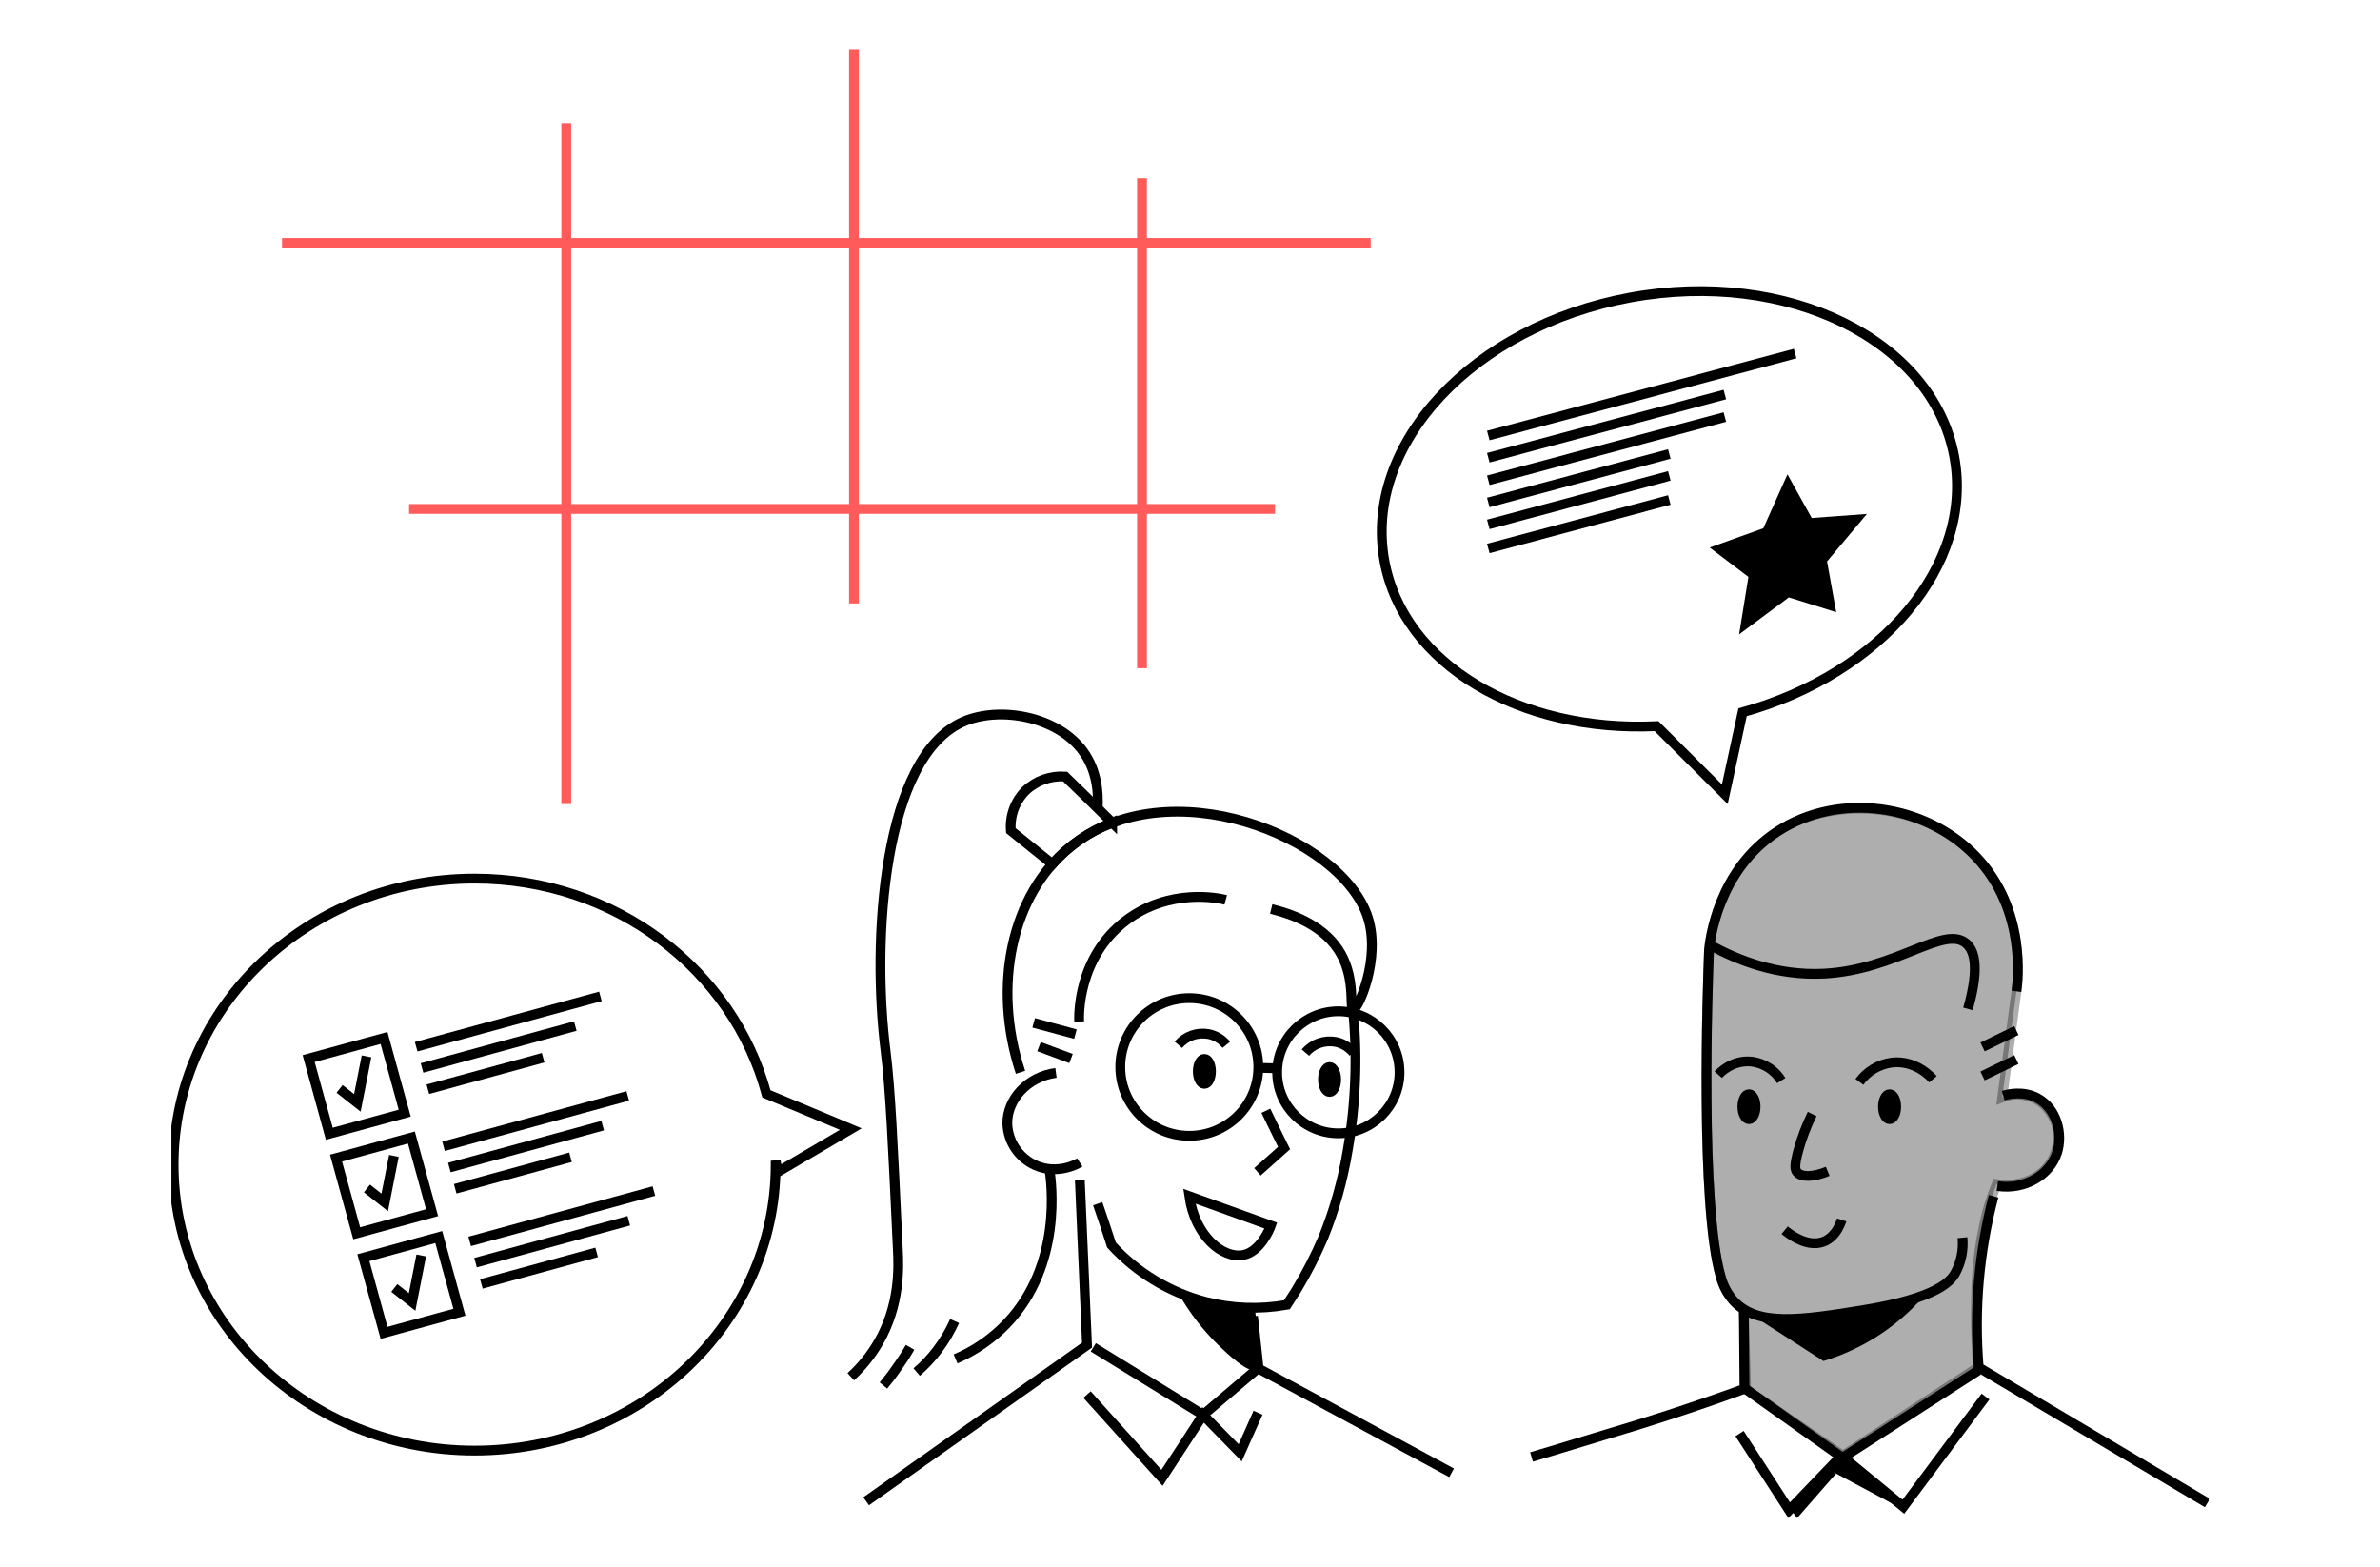 <svg width="486" height="320" viewBox="0 0 486 320" fill="none" xmlns="http://www.w3.org/2000/svg">
<g clip-path="url(#clip0_283_2507)">
<path d="M227.103 167.965C225.537 166.416 223.959 164.862 222.369 163.303C220.78 161.745 219.156 160.167 217.5 158.569C216.029 158.466 214.552 158.668 213.163 159.163C211.774 159.658 210.502 160.435 209.43 161.445C208.367 162.509 207.547 163.789 207.027 165.199C206.508 166.609 206.3 168.114 206.419 169.611L214.898 176.443C218.238 172.693 222.42 169.785 227.103 167.956V167.965Z" stroke="black" stroke-width="2" stroke-miterlimit="6.65"/>
<path d="M220.37 208.614C220.306 207.529 219.989 195.501 229.918 187.977C238.822 181.267 248.883 183.374 250.293 183.759" stroke="black" stroke-width="2" stroke-miterlimit="6.65"/>
<path d="M219.604 211.168C216.784 210.404 213.9 209.635 211.08 208.866" stroke="black" stroke-width="2" stroke-miterlimit="6.65"/>
<path d="M218.706 216.151C216.53 215.323 214.349 214.555 212.173 213.723" stroke="black" stroke-width="2" stroke-miterlimit="6.65"/>
<path d="M208.391 218.963C202.561 201.266 206.578 182.737 218.447 173.024C238.437 156.602 274.059 170.85 279.314 187.335C282.002 195.704 277.328 206.249 276.303 206.122C275.533 206.059 276.816 200.244 273.869 194.877C270.727 189.189 264.257 186.761 259.583 185.612" stroke="black" stroke-width="2" stroke-miterlimit="6.65"/>
<path d="M215.632 219.09C209.738 219.859 205.635 224.588 205.698 229.444C205.758 231.25 206.325 233.003 207.333 234.505C208.341 236.006 209.75 237.196 211.402 237.94C215.935 239.984 220.115 237.619 220.501 237.366" stroke="black" stroke-width="2" stroke-miterlimit="6.65"/>
<path d="M258.49 226.821C259.71 229.376 260.989 231.935 262.208 234.427C260.395 236.023 258.622 237.682 256.768 239.283" stroke="black" stroke-width="2" stroke-miterlimit="6.65"/>
<path d="M259.515 250.27C253.943 248.29 248.434 246.246 242.857 244.266C244.014 252.445 249.713 257.044 253.816 256.279C257.338 255.637 259.261 250.998 259.515 250.27Z" stroke="black" stroke-width="2" stroke-miterlimit="6.65"/>
<path d="M224.151 245.799C225.113 248.611 226.074 251.424 226.971 254.232C232.078 259.825 238.687 263.839 246.013 265.798C251.493 267.217 257.216 267.434 262.789 266.435C263.301 265.671 263.94 264.649 264.711 263.433C266.797 259.988 268.637 256.401 270.219 252.699C272.528 246.956 274.2 240.98 275.207 234.875C276.851 225.424 277.217 215.797 276.295 206.249" stroke="black" stroke-width="2" stroke-miterlimit="6.65"/>
<path d="M220.502 240.942L221.975 274.678L176.868 306.564" stroke="black" stroke-width="2" stroke-miterlimit="6.65"/>
<path d="M255.865 268.8L257.017 279.471L296.42 300.749" stroke="black" stroke-width="2" stroke-miterlimit="6.65"/>
<path d="M223.253 275.125L245.677 288.925L256.848 279.43" stroke="black" stroke-width="2" stroke-miterlimit="6.65"/>
<path d="M221.975 284.774L237.285 301.771L245.677 288.925L253.24 296.657L256.889 288.482" stroke="black" stroke-width="2" stroke-miterlimit="6.65"/>
<path d="M224.15 164.94C224.314 162.068 224.082 157.443 221.203 153.473C215.971 146.239 204.147 144.181 196.793 147.337C180.263 154.432 177.96 191.938 180.843 214.681C181.805 222.368 182.317 233.274 183.342 255.19C183.532 258.834 183.795 266.435 179.433 274.04C177.907 276.679 175.985 279.07 173.734 281.13" stroke="black" stroke-width="2" stroke-miterlimit="6.65"/>
<path d="M185.841 275.125C185.019 276.558 184.12 277.945 183.148 279.28C182.241 280.637 181.289 281.835 180.396 282.92" stroke="black" stroke-width="2" stroke-miterlimit="6.65"/>
<path d="M194.935 269.758C193.977 271.891 192.773 273.906 191.349 275.762C190.122 277.377 188.727 278.856 187.187 280.175" stroke="black" stroke-width="2" stroke-miterlimit="6.65"/>
<path d="M195.13 277.49C199.093 275.801 202.667 273.323 205.635 270.206C216.969 258.26 214.734 241.454 214.285 238.709" stroke="black" stroke-width="2" stroke-miterlimit="6.65"/>
<path d="M242.857 231.935C250.642 231.935 256.953 225.642 256.953 217.878C256.953 210.114 250.642 203.82 242.857 203.82C235.073 203.82 228.762 210.114 228.762 217.878C228.762 225.642 235.073 231.935 242.857 231.935Z" stroke="black" stroke-width="2" stroke-miterlimit="6.65"/>
<path d="M273.293 231.425C280.194 231.425 285.788 225.846 285.788 218.963C285.788 212.081 280.194 206.502 273.293 206.502C266.392 206.502 260.798 212.081 260.798 218.963C260.798 225.846 266.392 231.425 273.293 231.425Z" stroke="black" stroke-width="2" stroke-miterlimit="6.65"/>
<path d="M245.936 221.328C246.68 221.328 247.283 220.184 247.283 218.773C247.283 217.363 246.68 216.219 245.936 216.219C245.193 216.219 244.59 217.363 244.59 218.773C244.59 220.184 245.193 221.328 245.936 221.328Z" fill="black" stroke="black" stroke-width="2" stroke-miterlimit="6.65"/>
<path d="M271.498 222.987C272.242 222.987 272.844 221.843 272.844 220.433C272.844 219.022 272.242 217.878 271.498 217.878C270.754 217.878 270.151 219.022 270.151 220.433C270.151 221.843 270.754 222.987 271.498 222.987Z" fill="black" stroke="black" stroke-width="2" stroke-miterlimit="6.65"/>
<path d="M357.145 228.544C357.889 228.544 358.492 227.4 358.492 225.989C358.492 224.578 357.889 223.435 357.145 223.435C356.402 223.435 355.799 224.578 355.799 225.989C355.799 227.4 356.402 228.544 357.145 228.544Z" fill="black" stroke="black" stroke-width="2" stroke-miterlimit="6.65"/>
<path d="M385.858 228.544C386.602 228.544 387.205 227.4 387.205 225.989C387.205 224.578 386.602 223.435 385.858 223.435C385.115 223.435 384.512 224.578 384.512 225.989C384.512 227.4 385.115 228.544 385.858 228.544Z" fill="black" stroke="black" stroke-width="2" stroke-miterlimit="6.65"/>
<path d="M266.564 214.939C267.315 214.061 268.286 213.396 269.378 213.014C270.47 212.632 271.644 212.546 272.78 212.764C274.19 213.057 275.457 213.825 276.367 214.939" stroke="black" stroke-width="2" stroke-miterlimit="6.65"/>
<path d="M240.617 213.343C241.367 212.465 242.337 211.801 243.428 211.419C244.52 211.037 245.693 210.95 246.829 211.168C248.24 211.46 249.508 212.228 250.419 213.343" stroke="black" stroke-width="2" stroke-miterlimit="6.65"/>
<path d="M240.808 264.392C242.938 268.104 245.568 271.509 248.624 274.511C250.088 275.935 255.144 280.873 256.848 279.76C257.37 279.421 257.429 278.621 257.12 275.049C256.835 271.739 256.486 268.963 256.191 266.91C250.95 267.097 245.723 266.253 240.808 264.428V264.392Z" fill="black"/>
<path d="M257.66 218.068C258.49 218.068 259.324 218.132 260.158 218.132" stroke="black" stroke-width="2" stroke-miterlimit="6.65"/>
<path d="M173.735 230.557C167.977 228.138 162.278 225.782 156.506 223.363C149.706 198.097 125.676 179.409 96.923 179.409C62.974 179.409 35.454 205.53 35.454 237.814C35.454 270.098 62.974 296.214 96.923 296.214C130.872 296.214 158.392 270.098 158.392 237.814V237.027L158.819 239.324C163.851 236.363 168.82 233.46 173.735 230.557Z" stroke="black" stroke-width="2" stroke-miterlimit="6.65"/>
<path d="M83.535 103.926H260.353" stroke="#FF5B5B" stroke-width="2" stroke-miterlimit="6.65"/>
<path d="M233.196 36.388V136.445" stroke="#FF5B5B" stroke-width="2" stroke-miterlimit="6.65"/>
<path d="M174.383 10V123.219" stroke="#FF5B5B" stroke-width="2" stroke-miterlimit="6.65"/>
<path d="M115.629 25.143V164.185" stroke="#FF5B5B" stroke-width="2" stroke-miterlimit="6.65"/>
<path d="M57.588 49.613H279.899" stroke="#FF5B5B" stroke-width="2" stroke-miterlimit="6.65"/>
<path d="M303.914 88.933L366.571 72.194" stroke="black" stroke-width="2" stroke-miterlimit="6.65"/>
<path d="M303.914 93.468L352.217 80.564" stroke="black" stroke-width="2" stroke-miterlimit="6.65"/>
<path d="M303.914 98.071L352.217 85.162" stroke="black" stroke-width="2" stroke-miterlimit="6.65"/>
<path d="M303.914 102.605L340.878 92.703" stroke="black" stroke-width="2" stroke-miterlimit="6.65"/>
<path d="M303.914 107.078L340.878 97.176" stroke="black" stroke-width="2" stroke-miterlimit="6.65"/>
<path d="M303.914 111.997L340.878 102.095" stroke="black" stroke-width="2" stroke-miterlimit="6.65"/>
<path d="M365.099 99.093L369.388 106.82L378.936 106.119L372.017 114.362L373.681 123.563L365.099 120.878L356.512 127.267L358.112 117.364L351.193 112.124L360.805 108.674L365.099 99.093Z" fill="black" stroke="black" stroke-width="2" stroke-miterlimit="6.65"/>
<path d="M401.863 206.022C404.393 197.038 403.001 193.895 401.459 192.62C396.926 188.854 387.264 198.046 372.488 198.815C362.695 199.317 354.598 195.898 349.565 193.181" stroke="black" stroke-width="2" stroke-miterlimit="6.65"/>
<path d="M394.713 220.387C394.464 220.089 391.263 216.417 386.335 216.973C385.018 217.148 383.75 217.587 382.609 218.266C381.468 218.945 380.477 219.848 379.697 220.921" stroke="black" stroke-width="2" stroke-miterlimit="6.65"/>
<path d="M363.738 220.654C363.091 219.607 362.218 218.716 361.182 218.048C360.147 217.379 358.976 216.949 357.753 216.788C353.713 216.336 351.102 219.18 350.866 219.451" stroke="black" stroke-width="2" stroke-miterlimit="6.65"/>
<path d="M376.074 249.1C375.752 250.094 374.478 253.544 371.042 253.852C368.19 254.105 365.451 252.043 364.427 251.211" stroke="black" stroke-width="2" stroke-miterlimit="6.65"/>
<path d="M404.842 213.786L411.747 210.436" stroke="black" stroke-width="2" stroke-miterlimit="6.65"/>
<path d="M404.842 219.709L411.747 216.358" stroke="black" stroke-width="2" stroke-miterlimit="6.65"/>
<path d="M409.062 223.729C409.86 223.49 413.143 222.594 416.172 224.313C420.034 226.492 421.268 231.574 420.062 235.363C418.602 239.934 413.46 243.05 407.856 242.186" stroke="black" stroke-width="2" stroke-miterlimit="6.65"/>
<path d="M407.095 244.279C404.1 255.673 403.073 267.493 404.057 279.231L450.755 306.912" stroke="black" stroke-width="2" stroke-miterlimit="6.65"/>
<path d="M392.637 264.92C387.216 271.05 380.191 275.553 372.348 277.924L358.511 268.998C370.04 269.736 381.607 268.357 392.637 264.929V264.92Z" fill="black"/>
<path d="M356.085 267.362L356.23 283.599C344.565 287.836 335.139 290.788 329.009 292.597C323.501 294.238 318.096 295.952 312.737 297.512" stroke="black" stroke-width="2" stroke-miterlimit="6.65"/>
<path d="M405.445 285.181L388.67 307.672L376.396 297.571L403.953 279.851" stroke="black" stroke-width="2" stroke-miterlimit="6.65"/>
<path d="M355.224 292.737L365.348 308.381L375.875 297.416L356.566 283.707" stroke="black" stroke-width="2" stroke-miterlimit="6.65"/>
<path d="M388.696 308.255L373.676 300.225L376.178 297.417L388.696 308.255Z" fill="black"/>
<path d="M374.932 300.889L366.97 310C366.603 309.493 366.236 308.987 365.873 308.476L373.676 299.976L374.932 300.889Z" fill="black"/>
<path d="M411.76 202.432C412.046 200.379 413.841 185.761 403.463 174.887C393.289 164.225 375.625 161.571 362.999 169.768C350.757 177.713 349.171 192.01 348.98 194.04C348.695 201.609 347.135 246.133 351.392 260.774C351.871 262.615 352.793 264.313 354.076 265.72C358.914 270.861 367.614 269.591 380.091 267.592C395.787 265.083 398.358 261.551 399.265 259.969C400.463 257.756 400.976 255.238 400.738 252.734" stroke="black" stroke-width="2" stroke-miterlimit="6.65"/>
<path d="M370.049 227.486C368.869 229.878 367.921 232.376 367.215 234.947C366.367 238.062 366.553 238.844 366.934 239.324C367.841 240.472 370.339 240.368 373.223 239.188" stroke="black" stroke-width="2" stroke-miterlimit="6.65"/>
<path opacity="0.32" d="M411.76 202.432C412.046 200.379 413.841 185.761 403.463 174.887C392.532 163.429 374.193 162.502 362.999 169.768C350.757 177.713 349.171 192.01 348.98 194.04C348.695 201.609 347.135 246.133 351.392 260.774C351.926 262.593 352.841 264.279 354.076 265.72C354.669 266.351 355.341 266.902 356.076 267.361C356.233 272.808 356.393 278.257 356.556 283.707L376.296 297.271L403.876 279.226C403.731 277.227 403.037 267.131 403.876 258.278C404.242 254.633 404.88 251.021 405.784 247.471C406.238 245.812 406.791 244.261 406.791 244.261C407.14 243.275 407.471 242.452 407.743 241.801C412.308 242.507 416.693 240.716 418.837 237.28C419.15 236.782 421.145 233.459 419.857 229.512C419.622 228.802 418.361 225.243 414.63 223.946C412.75 223.321 410.71 223.371 408.863 224.086L411.76 202.432Z" fill="black" stroke="black" stroke-width="2" stroke-miterlimit="6.65"/>
<path d="M399.065 93.259C394.681 69.426 365.062 54.867 332.94 60.749C300.818 66.632 278.316 90.723 282.705 114.556C286.604 135.753 310.443 149.607 338.272 148.282L352.209 162.181L355.836 145.451C384.172 137.598 403.146 115.32 399.065 93.259Z" stroke="black" stroke-width="2" stroke-miterlimit="6.65"/>
<path d="M78.421 211.954L63.03 216.162L67.249 231.512L82.641 227.304L78.421 211.954Z" stroke="black" stroke-width="2" stroke-miterlimit="6.65"/>
<path d="M69.344 222.355L72.975 225.208L74.843 215.708" stroke="black" stroke-width="2" stroke-miterlimit="6.65"/>
<path d="M84.01 232.28L68.619 236.487L72.838 251.837L88.23 247.629L84.01 232.28Z" stroke="black" stroke-width="2" stroke-miterlimit="6.65"/>
<path d="M74.934 242.683L78.561 245.536L80.434 236.036" stroke="black" stroke-width="2" stroke-miterlimit="6.65"/>
<path d="M89.595 252.61L74.204 256.817L78.423 272.167L93.814 267.959L89.595 252.61Z" stroke="black" stroke-width="2" stroke-miterlimit="6.65"/>
<path d="M80.519 263.007L84.151 265.865L86.019 256.365" stroke="black" stroke-width="2" stroke-miterlimit="6.65"/>
<path d="M84.981 213.741L122.603 203.459" stroke="black" stroke-width="2" stroke-miterlimit="6.65"/>
<path d="M86.178 218.081L117.475 209.526" stroke="black" stroke-width="2" stroke-miterlimit="6.65"/>
<path d="M87.37 222.422L110.91 215.988" stroke="black" stroke-width="2" stroke-miterlimit="6.65"/>
<path d="M90.571 234.07L128.188 223.788" stroke="black" stroke-width="2" stroke-miterlimit="6.65"/>
<path d="M91.764 238.41L123.065 229.855" stroke="black" stroke-width="2" stroke-miterlimit="6.65"/>
<path d="M92.956 242.751L116.496 236.316" stroke="black" stroke-width="2" stroke-miterlimit="6.65"/>
<path d="M95.908 253.49L133.529 243.208" stroke="black" stroke-width="2" stroke-miterlimit="6.65"/>
<path d="M97.105 257.83L128.401 249.275" stroke="black" stroke-width="2" stroke-miterlimit="6.65"/>
<path d="M98.297 262.172L121.832 255.737" stroke="black" stroke-width="2" stroke-miterlimit="6.65"/>
</g>
<defs>
<clipPath id="clip0_283_2507">
<rect width="416" height="300" fill="white" transform="translate(35 10)"/>
</clipPath>
</defs>
</svg>
